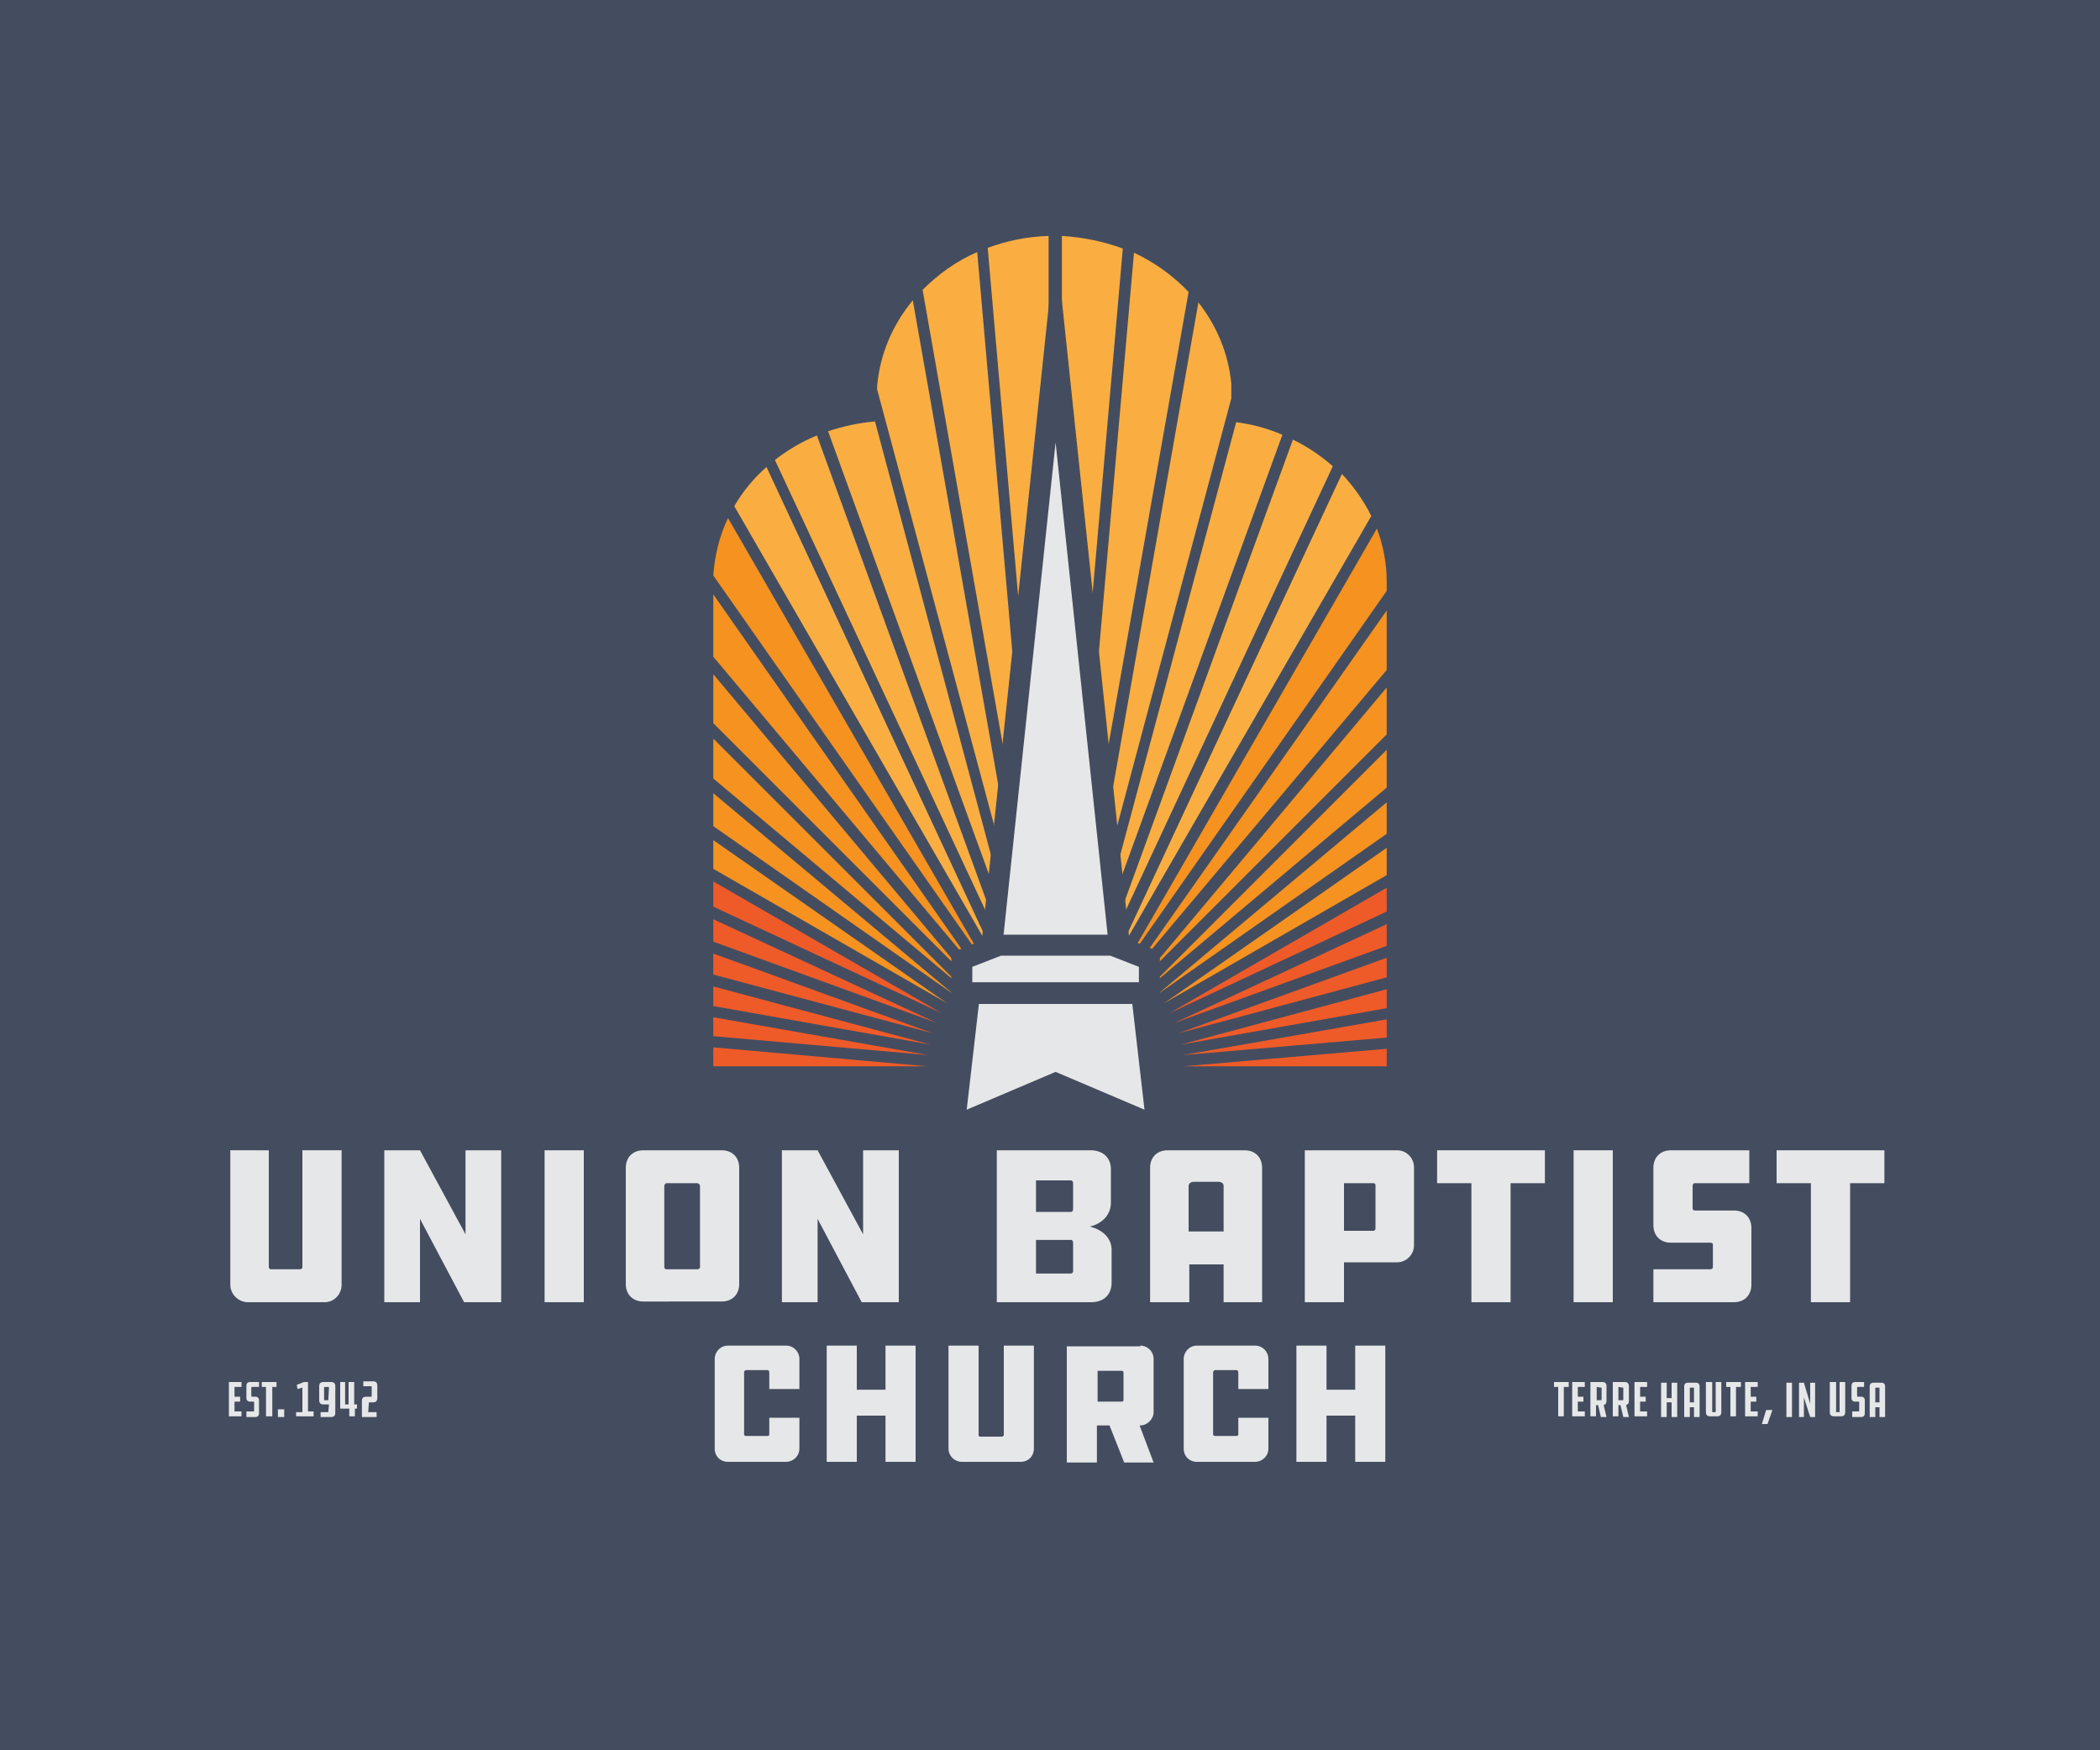 <?xml version="1.0" encoding="utf-8"?>
<!-- Generator: Adobe Illustrator 22.1.0, SVG Export Plug-In . SVG Version: 6.00 Build 0)  -->
<svg version="1.1" id="Layer_1" xmlns="http://www.w3.org/2000/svg" xmlns:xlink="http://www.w3.org/1999/xlink" x="0px" y="0px"
	 viewBox="0 0 300 250" style="enable-background:new 0 0 300 250;" xml:space="preserve">
<style type="text/css">
	.st0{fill:#444D5F;}
	.st1{enable-background:new    ;}
	.st2{fill:#E6E7E8;}
	.st3{fill:#F59220;}
	.st4{fill:#EF5A29;}
	.st5{fill:#FAAE41;}
	.st6{fill:#E76B40;}
</style>
<rect class="st0" width="300" height="250"/>
<g>
	<g class="st1">
		<path class="st2" d="M38.4,164.3V181c0,0.2,0.2,0.3,0.3,0.3h4.1c0.2,0,0.4-0.1,0.4-0.3v-16.7h5.6v19.2c0,1.4-1.1,2.5-2.4,2.5h-11
			c-1.3,0-2.5-1.1-2.5-2.5v-19.2H38.4z"/>
		<path class="st2" d="M60,174.1V186h-5.1v-21.7H60l6.5,12v-12h5.1V186h-5.3L60,174.1z"/>
		<path class="st2" d="M83.4,186h-5.6v-21.7h5.6V186z"/>
		<path class="st2" d="M103.1,164.3c1.5,0,2.5,1,2.5,2.5v16.6c0,1.5-1,2.5-2.5,2.5H91.9c-1.5,0-2.5-1-2.5-2.5v-16.6
			c0-1.5,1-2.5,2.5-2.5H103.1z M100,169.4c0-0.2-0.2-0.4-0.4-0.4h-4.4c-0.1,0-0.3,0.2-0.3,0.4V181c0,0.2,0.2,0.3,0.3,0.3h4.4
			c0.2,0,0.4-0.1,0.4-0.3V169.4z"/>
		<path class="st2" d="M116.8,174.1V186h-5.1v-21.7h5.1l6.5,12v-12h5.1V186h-5.3L116.8,174.1z"/>
		<path class="st2" d="M142.4,186v-21.7h13.4c1.8,0,2.9,1.1,2.9,2.7v4.8c0,1.5-1,2.9-3,3.4c2,0.5,3.1,1.8,3.1,3.3v4.7
			c0,1.7-1.1,2.8-2.9,2.8H142.4z M153.3,169c0-0.2-0.1-0.4-0.3-0.4h-5v4.5h5c0.2,0,0.3-0.2,0.3-0.4V169z M153.3,177.5
			c0-0.2-0.1-0.4-0.3-0.4h-5v4.8h5c0.2,0,0.3-0.2,0.3-0.3V177.5z"/>
		<path class="st2" d="M180.4,186h-5.6v-5.4h-4.9v5.4h-5.6v-19.2c0-1.5,1-2.5,2.5-2.5h11c1.5,0,2.5,1,2.5,2.5V186z M174.8,175.9
			v-6.5c0-0.4-0.3-0.6-0.8-0.6h-3.5c-0.4,0-0.7,0.3-0.7,0.6v6.5H174.8z"/>
		<path class="st2" d="M199.6,164.3c1.3,0,2.4,1.1,2.4,2.4v11.2c0,1.3-1.1,2.4-2.4,2.4H192v5.7h-5.6v-21.7H199.6z M196.2,175.8
			c0.2,0,0.3-0.2,0.3-0.3v-6.2c0-0.2-0.1-0.3-0.3-0.3H192v6.8H196.2z"/>
		<path class="st2" d="M220.7,164.3v4.7h-4.9v17h-5.6v-17h-4.9v-4.7H220.7z"/>
		<path class="st2" d="M230.4,186h-5.6v-21.7h5.6V186z"/>
		<path class="st2" d="M236.2,181.3h8.1c0.2,0,0.4-0.1,0.4-0.3v-3.2c0-0.2-0.1-0.3-0.4-0.3h-5.6c-1.5,0-2.5-1-2.5-2.5v-8.2
			c0-1.5,1-2.5,2.5-2.5h11.2v4.7h-7.8c-0.2,0-0.3,0.2-0.3,0.4v3.2c0,0.1,0.1,0.3,0.3,0.3h5.6c1.5,0,2.5,1,2.5,2.5v8.1
			c0,1.5-1,2.5-2.5,2.5h-11.5V181.3z"/>
		<path class="st2" d="M269.2,164.3v4.7h-4.9v17h-5.6v-17h-4.9v-4.7H269.2z"/>
	</g>
	<g class="st1">
		<path class="st2" d="M114.2,202.6v4.3c0,1.1-0.9,1.9-1.9,1.9h-8.3c-1.1,0-1.9-0.8-1.9-1.9v-12.8c0-1,0.8-1.9,1.9-1.9h8.3
			c1.1,0,1.9,0.9,1.9,1.9v4.3h-4.3V196c0-0.1-0.1-0.3-0.2-0.3h-3.1c-0.1,0-0.3,0.1-0.3,0.3v8.9c0,0.1,0.1,0.2,0.3,0.2h3.1
			c0.1,0,0.2-0.1,0.2-0.2v-2.4H114.2z"/>
		<path class="st2" d="M130.8,208.8h-4.3v-6.6h-4.1v6.6h-4.3v-16.6h4.3v6.3h4.1v-6.3h4.3V208.8z"/>
		<path class="st2" d="M139.8,192.2V205c0,0.1,0.1,0.2,0.2,0.2h3.1c0.1,0,0.3-0.1,0.3-0.2v-12.8h4.3v14.7c0,1.1-0.8,1.9-1.9,1.9
			h-8.4c-1,0-1.9-0.8-1.9-1.9v-14.7H139.8z"/>
		<path class="st2" d="M162.9,192.2c1,0,1.9,0.8,1.9,1.9v7.6c0,1-0.9,1.9-1.9,1.9h-0.1l2,5.3h-4.2l-2.1-5.3h-1.8v5.3h-4.3v-16.6
			H162.9z M160.5,196c0-0.1-0.1-0.2-0.2-0.2h-3.5v4.4h3.5c0.1,0,0.2-0.1,0.2-0.2V196z"/>
		<path class="st2" d="M181.2,202.6v4.3c0,1.1-0.9,1.9-1.9,1.9h-8.3c-1.1,0-1.9-0.8-1.9-1.9v-12.8c0-1,0.8-1.9,1.9-1.9h8.3
			c1.1,0,1.9,0.9,1.9,1.9v4.3h-4.3V196c0-0.1-0.1-0.3-0.2-0.3h-3.1c-0.1,0-0.3,0.1-0.3,0.3v8.9c0,0.1,0.1,0.2,0.3,0.2h3.1
			c0.1,0,0.2-0.1,0.2-0.2v-2.4H181.2z"/>
		<path class="st2" d="M197.9,208.8h-4.3v-6.6h-4.1v6.6h-4.3v-16.6h4.3v6.3h4.1v-6.3h4.3V208.8z"/>
	</g>
	<g>
		<polygon class="st3" points="163.3,139.7 198.1,104.9 198.1,98.2 		"/>
		<polygon class="st3" points="164.4,140.8 198.1,112.5 198.1,107.1 		"/>
		<polygon class="st4" points="167.1,144.7 198.1,130.2 198.1,126.8 		"/>
		<polygon class="st3" points="166.3,143.3 198.1,125 198.1,121.1 		"/>
		<polygon class="st3" points="165.4,142 198.1,119.1 198.1,114.6 		"/>
		<path class="st5" d="M156.4,135.7l26.8-73.6c-2.1-0.9-4.3-1.5-6.6-1.8L156.4,135.7z"/>
		<polygon class="st3" points="162,138.6 198.1,95.7 198.1,87.2 		"/>
		<path class="st5" d="M157.9,136.3l32.5-69.7c-1.7-1.5-3.6-2.8-5.7-3.8L157.9,136.3z"/>
		<path class="st5" d="M146.7,135.3l-16.3-92.4c-2.9,3.5-4.7,7.7-5.1,12.3v0.4L146.7,135.3z"/>
		<polygon class="st4" points="167.8,146.1 198.1,135.1 198.1,132 		"/>
		<path class="st5" d="M175.9,56.9v-2.1c-0.4-4.3-2.1-8.3-4.7-11.6l-16.2,92L175.9,56.9z"/>
		<path class="st5" d="M142.2,136.9l-32.7-70.2c-1.8,1.6-3.4,3.5-4.6,5.6L142.2,136.9z"/>
		<path class="st5" d="M195.9,73.7c-1.1-2.2-2.5-4.2-4.2-6l-32.3,69.2L195.9,73.7z"/>
		<path class="st5" d="M151.7,33.7v101.2l8.7-99.4C157.7,34.5,154.8,33.9,151.7,33.7z"/>
		<polygon class="st4" points="168.3,147.6 198.1,139.6 198.1,136.8 		"/>
		<polygon class="st4" points="198.1,145.6 169,150.7 198.1,148.2 		"/>
		<path class="st3" d="M198.1,84.4v-1.3c0-2.7-0.5-5.2-1.4-7.6l-35.9,62.2L198.1,84.4z"/>
		<polygon class="st4" points="168.7,149.2 198.1,144 198.1,141.3 		"/>
		<path class="st5" d="M145.2,135.7L125,60.2c-2.4,0.2-4.6,0.7-6.7,1.4L145.2,135.7z"/>
		<polygon class="st4" points="132.6,150.7 101.9,145.3 101.9,148 		"/>
		<polygon class="st4" points="132.9,149.2 101.9,140.9 101.9,143.7 		"/>
		<path class="st5" d="M149.8,134.9V33.7c-3.1,0.1-6,0.7-8.7,1.7L149.8,134.9z"/>
		<polygon class="st4" points="133.8,146.1 101.9,131.3 101.9,134.5 		"/>
		<polygon class="st4" points="132.4,152.3 101.9,149.6 101.9,152.3 		"/>
		<path class="st5" d="M153.3,135l16.5-93.3c-2.2-2.3-4.8-4.2-7.8-5.6L153.3,135z"/>
		<polygon class="st4" points="169.1,152.3 198.1,152.3 198.1,149.8 		"/>
		<polygon class="st6" points="154.5,152.9 154.4,152.6 154.4,152.3 154.3,152 154.2,151.8 154.1,151.5 153.9,151.2 153.7,151 
			153.5,150.7 153.3,150.5 153.1,150.3 152.8,150.1 152.6,150 152.3,149.9 152,149.7 151.7,149.7 151.4,149.6 151.1,149.6 
			150.5,149.6 150.2,149.6 149.9,149.7 149.6,149.7 149.3,149.9 149,150 148.8,150.1 148.5,150.3 148.3,150.5 148,150.7 147.9,151 
			147.7,151.2 147.5,151.5 147.4,151.8 147.3,152 147.2,152.3 147.2,152.6 147.1,152.9 147.1,153.1 154.5,153.1 		"/>
		<polygon class="st4" points="134.5,144.7 101.9,125.9 101.9,129.5 		"/>
		<polygon class="st4" points="133.3,147.6 101.9,136.2 101.9,139.2 		"/>
		<path class="st5" d="M143.7,136.3l-27-74.1c-2.2,0.9-4.2,2.1-6,3.5L143.7,136.3z"/>
		<path class="st3" d="M140.8,137.7L104,74c-1.2,2.5-1.9,5.3-2.1,8.2L140.8,137.7z"/>
		<polygon class="st3" points="135.3,143.3 101.9,120 101.9,124.1 		"/>
		<path class="st5" d="M148.3,135l-8.7-99c-3,1.3-5.6,3.2-7.8,5.4L148.3,135z"/>
		<polygon class="st3" points="139.5,138.6 101.9,84.9 101.9,93.8 		"/>
		<polygon class="st3" points="138.3,139.7 101.9,96.3 101.9,103.3 		"/>
		<polygon class="st3" points="136.2,142 101.9,113.3 101.9,118 		"/>
		<polygon class="st3" points="137.2,140.8 101.9,105.5 101.9,111.2 		"/>
	</g>
	<g>
		<g>
			<polygon class="st2" points="141.3,138.6 150.8,48.8 160.3,138.6 			"/>
			<path class="st0" d="M150.8,63.2l7.8,73.8h-7.8H143L150.8,63.2 M150.8,34.4l-3,28.5l-7.8,73.8l-0.4,3.3h3.4h7.8h7.8h3.4l-0.4-3.3
				l-7.8-73.8L150.8,34.4L150.8,34.4z"/>
		</g>
		<g>
			<polygon class="st2" points="150.8,154.8 136.3,161 138.8,138.8 162.8,138.8 165.2,161 			"/>
			<path class="st0" d="M161.4,140.3l2.1,18.2l-12.7-5.4l-12.7,5.4l2.1-18.2h10.6H161.4 M164.1,137.3h-2.7h-10.6h-10.6h-2.7
				l-0.3,2.7l-2.1,18.2l-0.6,5.2l4.8-2.1l11.5-4.9l11.5,4.9l4.8,2.1l-0.6-5.2l-2.1-18.2L164.1,137.3L164.1,137.3z"/>
		</g>
		<g>
			<polygon class="st2" points="137.3,141.9 137.3,137.1 142.7,135 158.9,135 164.2,137.1 164.2,141.9 			"/>
			<path class="st0" d="M158.6,136.5l4.1,1.6v2.2h-11.9h-11.9v-2.2l4.1-1.6h7.8H158.6 M159.2,133.5h-0.6h-7.8H143h-0.6l-0.5,0.2
				l-4.1,1.6l-1.9,0.8v2.1v2.2v3h3h11.9h11.9h3v-3v-2.2V136l-1.9-0.8l-4.1-1.6L159.2,133.5L159.2,133.5z"/>
		</g>
	</g>
	<g class="st1">
		<path class="st2" d="M32.7,197.4h1.8v0.7h-1v1.4h0.8v0.7h-0.8v1.4h1v0.7h-1.8V197.4z"/>
		<path class="st2" d="M35.2,201.6h1c0,0,0.1,0,0.1-0.1v-1.2c0,0,0-0.1-0.1-0.1h-0.5c-0.3,0-0.5-0.2-0.5-0.5v-1.8
			c0-0.3,0.2-0.5,0.5-0.5H37v0.7H36c0,0-0.1,0-0.1,0.1v1.2c0,0,0,0.1,0.1,0.1h0.5c0.3,0,0.5,0.2,0.5,0.5v1.9c0,0.3-0.2,0.5-0.5,0.5
			h-1.3V201.6z"/>
		<path class="st2" d="M38.9,198.1v4.2H38v-4.2h-0.6v-0.7h2.1v0.7H38.9z"/>
		<path class="st2" d="M40.6,202.4h-0.9v-1.1h0.9V202.4z"/>
		<path class="st2" d="M42.3,202.4v-0.7h0.9v-3.5l-0.7,0.2l-0.1-0.6l1-0.4h0.6v4.2h0.8v0.7H42.3z"/>
		<path class="st2" d="M46.9,201.7C46.9,201.7,47,201.7,46.9,201.7l0.1-1.1h-0.8c-0.4,0-0.6-0.2-0.6-0.6V198c0-0.4,0.2-0.6,0.6-0.6
			h1.1c0.4,0,0.6,0.2,0.6,0.6v3.8c0,0.4-0.2,0.6-0.6,0.6h-1.5v-0.7H46.9z M46.9,200C47,200,47,199.9,46.9,200l0.1-1.8
			c0-0.1,0-0.1-0.1-0.1h-0.5c-0.1,0-0.1,0-0.1,0.1v1.7c0,0.1,0,0.1,0.1,0.1H46.9z"/>
		<path class="st2" d="M51.1,201.2h-0.4v1.1h-0.8v-1.1h-1.3v-3.8h0.7v3.2h0.5v-3.2h0.8v3.2h0.4V201.2z"/>
		<path class="st2" d="M52.7,200.3C52.7,200.3,52.6,200.4,52.7,200.3l-0.1,1.4h1.2v0.7h-2.1v-2.3c0-0.4,0.2-0.6,0.6-0.6H53
			c0.1,0,0.1,0,0.1-0.1v-1.3c0-0.1,0-0.1-0.1-0.1h-1.1v-0.7h1.4c0.4,0,0.6,0.2,0.6,0.6v1.8c0,0.4-0.2,0.6-0.6,0.6H52.7z"/>
	</g>
	<g class="st1">
		<path class="st2" d="M223.4,198.1v4.2h-0.8v-4.2h-0.6v-0.7h2.1v0.7H223.4z"/>
		<path class="st2" d="M224.6,197.4h1.8v0.7h-1v1.4h0.8v0.7h-0.8v1.4h1v0.7h-1.8V197.4z"/>
		<path class="st2" d="M228.3,200.7h-0.3v1.6h-0.8v-4.9h1.7c0.4,0,0.6,0.2,0.6,0.6v2.1c0,0.3-0.1,0.5-0.4,0.6l0.4,1.7h-0.8
			L228.3,200.7z M228.7,198.2C228.7,198.2,228.7,198.1,228.7,198.2l-0.6-0.1v1.9h0.6c0,0,0.1,0,0.1-0.1V198.2z"/>
		<path class="st2" d="M231.5,200.7h-0.3v1.6h-0.8v-4.9h1.7c0.4,0,0.6,0.2,0.6,0.6v2.1c0,0.3-0.1,0.5-0.4,0.6l0.4,1.7h-0.8
			L231.5,200.7z M231.8,198.2C231.8,198.2,231.8,198.1,231.8,198.2l-0.6-0.1v1.9h0.6c0,0,0.1,0,0.1-0.1V198.2z"/>
		<path class="st2" d="M233.5,197.4h1.8v0.7h-1v1.4h0.8v0.7h-0.8v1.4h1v0.7h-1.8V197.4z"/>
		<path class="st2" d="M237.3,202.4v-4.9h0.8v2.2h0.7v-2.2h0.8v4.9h-0.8v-2.1h-0.7v2.1H237.3z"/>
		<path class="st2" d="M242.8,202.4H242v-1.4h-0.6v1.4h-0.8v-4.4c0-0.3,0.2-0.5,0.5-0.5h1.2c0.3,0,0.5,0.2,0.5,0.5V202.4z
			 M242,200.3v-2c0-0.1,0-0.1-0.1-0.1h-0.4c-0.1,0-0.1,0-0.1,0.1v2H242z"/>
		<path class="st2" d="M244.6,197.4v4.2c0,0,0,0.1,0,0.1h0.5c0,0,0,0,0-0.1v-4.2h0.8v4.3c0,0.4-0.2,0.6-0.6,0.6h-1
			c-0.4,0-0.6-0.2-0.6-0.6v-4.3H244.6z"/>
		<path class="st2" d="M248,198.1v4.2h-0.8v-4.2h-0.6v-0.7h2.1v0.7H248z"/>
		<path class="st2" d="M249.3,197.4h1.8v0.7h-1v1.4h0.8v0.7h-0.8v1.4h1v0.7h-1.8V197.4z"/>
		<path class="st2" d="M252.3,201.4h0.9l-0.7,2h-0.8L252.3,201.4z"/>
		<path class="st2" d="M256,202.4h-0.8v-4.9h0.8V202.4z"/>
		<path class="st2" d="M257.7,199.6v2.8H257v-4.9h0.7l0.9,3v-3h0.7v4.9h-0.7L257.7,199.6z"/>
		<path class="st2" d="M262.3,197.4v4.2c0,0,0,0.1,0,0.1h0.5c0,0,0,0,0-0.1v-4.2h0.8v4.3c0,0.4-0.2,0.6-0.6,0.6h-1
			c-0.4,0-0.6-0.2-0.6-0.6v-4.3H262.3z"/>
		<path class="st2" d="M264.5,201.6h1c0,0,0.1,0,0.1-0.1v-1.2c0,0,0-0.1-0.1-0.1H265c-0.3,0-0.5-0.2-0.5-0.5v-1.8
			c0-0.3,0.2-0.5,0.5-0.5h1.3v0.7h-0.9c0,0-0.1,0-0.1,0.1v1.2c0,0,0,0.1,0.1,0.1h0.5c0.3,0,0.5,0.2,0.5,0.5v1.9
			c0,0.3-0.2,0.5-0.5,0.5h-1.3V201.6z"/>
		<path class="st2" d="M269.3,202.4h-0.8v-1.4h-0.6v1.4h-0.8v-4.4c0-0.3,0.2-0.5,0.5-0.5h1.2c0.3,0,0.5,0.2,0.5,0.5V202.4z
			 M268.5,200.3v-2c0-0.1,0-0.1-0.1-0.1H268c-0.1,0-0.1,0-0.1,0.1v2H268.5z"/>
	</g>
</g>
</svg>
